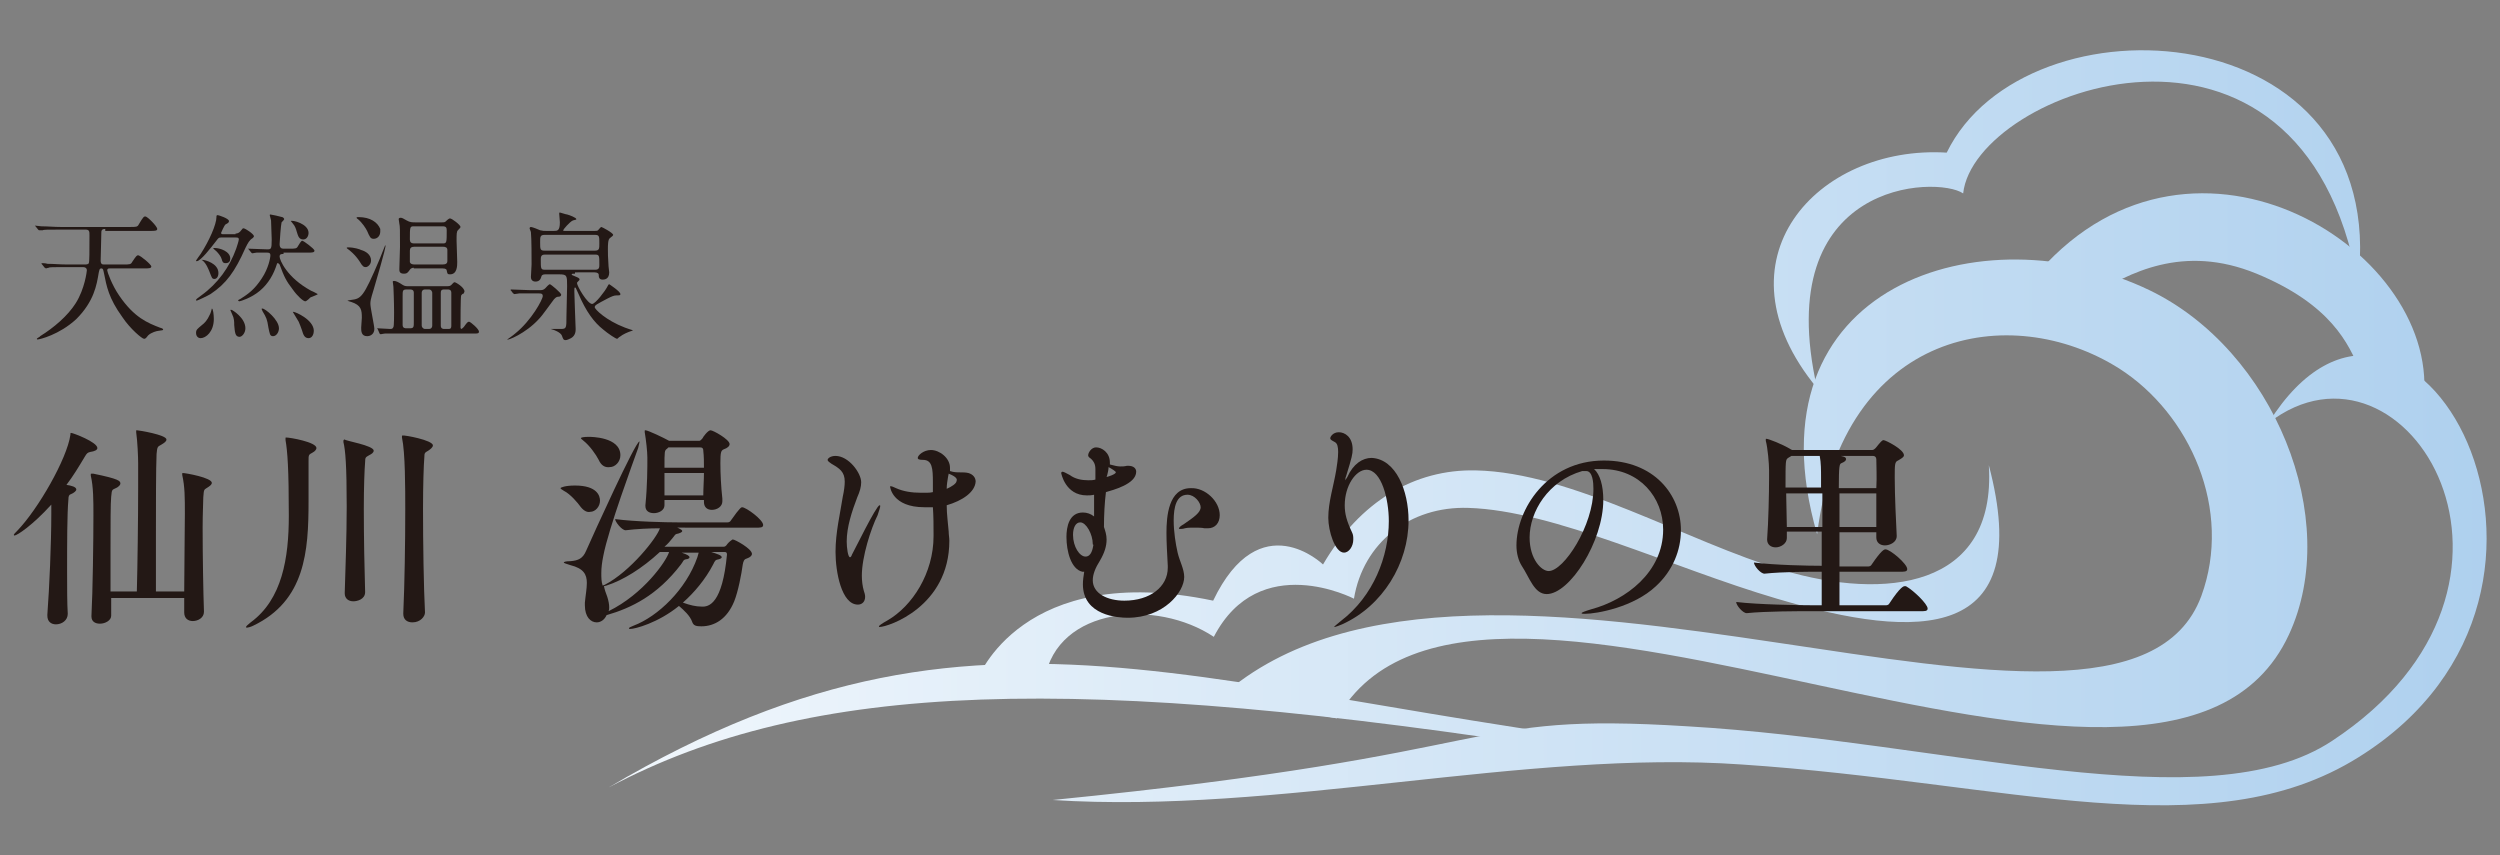 <?xml version="1.0" encoding="utf-8"?>
<!-- Generator: Adobe Illustrator 21.1.0, SVG Export Plug-In . SVG Version: 6.00 Build 0)  -->
<svg version="1.1" id="レイヤー_1" xmlns="http://www.w3.org/2000/svg" xmlns:xlink="http://www.w3.org/1999/xlink" x="0px"
	 y="0px" viewBox="0 0 380 130" style="enable-background:new 0 0 380 130;" xml:space="preserve">
<rect x="0" y="0" width="380" height="130" fill="#808080" stroke="none"/>
<style type="text/css">
	.st0{fill:url(#SVGID_1_);}
	.st1{fill:url(#SVGID_2_);}
	.st2{fill:url(#SVGID_3_);}
	.st3{fill:url(#SVGID_4_);}
	.st4{fill:url(#SVGID_5_);}
	.st5{fill:url(#SVGID_6_);}
	.st6{fill:#231815;}
</style>
<g>
	<g>
		<linearGradient id="SVGID_1_" gradientUnits="userSpaceOnUse" x1="30.333" y1="110.342" x2="379.463" y2="110.342">
			<stop  offset="0" style="stop-color:#FFFFFF"/>
			<stop  offset="1" style="stop-color:#AED0EE"/>
		</linearGradient>
		<path class="st0" d="M92.5,119.7c60.3-35.6,92.6-11.1,183.7-3.6c0,0-26.6-0.4-36.3-1.9C163.6,102.2,123.2,103.4,92.5,119.7z"/>
		<linearGradient id="SVGID_2_" gradientUnits="userSpaceOnUse" x1="30.335" y1="87.524" x2="379.462" y2="87.524">
			<stop  offset="0" style="stop-color:#FFFFFF"/>
			<stop  offset="1" style="stop-color:#AED0EE"/>
		</linearGradient>
		<path class="st1" d="M148.6,103.2c0,0,6.7-18,35.8-11.9c7.1-14.8,16.7-5.5,16.7-5.5c5.6-9.6,13.9-14.5,23.2-14.3
			c14.7,0.3,32,10.8,46.8,15.2c15.2,4.5,32.4,2.9,31.2-16c7.1,26.9-10.6,26.7-32.2,20.3c-16-4.7-33.8-13.4-46.9-13.8
			c-8.9-0.3-16,5.3-17.4,13.8c0,0-14.4-7.5-21.3,5.8c-8.7-5.8-23.8-4.6-25.7,6.4C153.4,105.8,148.6,103.2,148.6,103.2z"/>
		<linearGradient id="SVGID_3_" gradientUnits="userSpaceOnUse" x1="30.335" y1="88.154" x2="379.459" y2="88.154">
			<stop  offset="0" style="stop-color:#FFFFFF"/>
			<stop  offset="1" style="stop-color:#AED0EE"/>
		</linearGradient>
		<path class="st2" d="M160,121.6c34.3,2.2,71.8-7.7,104.7-5.4c40.6,2.7,71.1,13.1,93.8-1.1c41.1-25.6,7.6-84.9-13.7-50.8
			c20.9-16.2,45.8,24.5,9.7,48.3c-19,12.6-58.6,0.1-98-2.2C221.3,108.2,231.4,114.5,160,121.6z"/>
		<linearGradient id="SVGID_4_" gradientUnits="userSpaceOnUse" x1="30.334" y1="74.979" x2="379.462" y2="74.979">
			<stop  offset="0" style="stop-color:#FFFFFF"/>
			<stop  offset="1" style="stop-color:#AED0EE"/>
		</linearGradient>
		<path class="st3" d="M203.2,109.2c21.1-37.7,125.6,28.4,144.7-12.7c8.2-17.6-2.3-43.3-21.2-52.4c-25.2-12.1-61.5-0.9-50.5,37.1
			c3.9-31.1,29.4-35.6,45.9-25.2c10.8,6.9,17.3,21.5,12.5,34.6c-12.2,32.9-110.2-19.1-148.9,15.2L203.2,109.2z"/>
		<linearGradient id="SVGID_5_" gradientUnits="userSpaceOnUse" x1="30.334" y1="45.797" x2="379.461" y2="45.797">
			<stop  offset="0" style="stop-color:#FFFFFF"/>
			<stop  offset="1" style="stop-color:#AED0EE"/>
		</linearGradient>
		<path class="st4" d="M310,41.2c23.7-26.8,61.7-2.8,58.3,20.3c-14.2,3.9-2.8-10.6-25.3-19.9C320.6,32.4,309.8,59.8,310,41.2z"/>
		<linearGradient id="SVGID_6_" gradientUnits="userSpaceOnUse" x1="30.338" y1="33.331" x2="379.46" y2="33.331">
			<stop  offset="0" style="stop-color:#FFFFFF"/>
			<stop  offset="1" style="stop-color:#AED0EE"/>
		</linearGradient>
		<path class="st5" d="M358.4,43.1c5.2-41.4-50.5-44.5-62.5-19.9C276.2,22,260.1,39.5,276.2,59c-7.2-31.7,18.3-32.3,22.2-29.6
			C300.1,13.7,349.9-4.7,358.4,43.1z"/>
	</g>
	<g>
		<g>
			<path class="st6" d="M16,34.8c-0.6,0-0.6,0.3-0.6,0.7c0,0.7-0.1,3.6-0.1,4.1c0,0.6,0.3,0.6,0.5,0.6h3c0.9,0,1.1,0,1.3-0.4
				c0.6-0.9,0.7-1,0.9-1c0.3,0,2,1.4,2,1.7c0,0.3-0.4,0.3-1.1,0.3h-5.2c-0.2,0-0.4,0-0.4,0.3c0,0.2,0.7,2.2,1.8,3.8
				c2.3,3.4,4.4,4.2,6.2,4.9c0.4,0.1,0.5,0.2,0.5,0.3c0,0.1-0.1,0.1-0.8,0.2c-0.1,0-1,0.2-1.5,0.7c-0.3,0.4-0.4,0.5-0.6,0.5
				c-0.3,0-2.1-1.5-3.3-3.3c-2.1-2.9-2.4-4.7-2.8-6.7c-0.1-0.4-0.1-0.7-0.4-0.7c-0.3,0-0.3,0.3-0.4,0.7c-0.3,1.8-0.7,4.3-3.4,7
				C9,50.9,6,51.6,5.7,51.6c0,0-0.1,0-0.1-0.1c0-0.1,0.5-0.3,0.5-0.4c2.1-1.3,4.2-3.1,5.4-5c1.4-2.2,1.7-4.9,1.7-5
				c0-0.4-0.3-0.5-0.6-0.5H10c-1.9,0-2.5,0-2.6,0.1c-0.1,0-0.4,0.1-0.4,0.1c-0.1,0-0.1-0.1-0.2-0.1l-0.4-0.5
				c-0.1-0.1-0.1-0.1-0.1-0.1c0,0,0-0.1,0.1-0.1C6.4,40,7,40,7.2,40.1c1,0,1.9,0.1,2.9,0.1h2.8c0.2,0,0.5,0,0.6-0.2
				c0.1-0.2,0.1-1.9,0.1-4.2c0-0.6,0-0.9-0.6-0.9H9.1c-1.8,0-2.5,0-2.6,0.1c-0.1,0-0.4,0-0.5,0c-0.1,0-0.1,0-0.2-0.1l-0.4-0.5
				c-0.1-0.1-0.1-0.1-0.1-0.1c0,0,0,0,0.1,0c0.1,0,0.8,0.1,0.9,0.1c1,0,1.9,0.1,2.9,0.1h10.6c0.9,0,1.1,0,1.3-0.4
				c0.7-1.2,0.8-1.2,1-1.2c0.3,0,1.8,1.5,1.8,1.9c0,0.3-0.4,0.3-1.1,0.3H16z"/>
			<path class="st6" d="M35.8,35.5c0.3,0,0.5-0.1,0.7-0.3c0.4-0.5,0.4-0.5,0.5-0.5c0.3,0,1.6,0.9,1.6,1.2c0,0.1-0.1,0.2-0.2,0.3
				c-0.5,0.3-0.7,0.7-1.1,1.5c-1.6,3.6-2.9,5.4-5.3,7c-0.5,0.3-2,1-2.1,1c-0.1,0-0.1-0.1-0.1-0.1c0-0.1,0.1-0.2,0.8-0.7
				c2.5-1.8,4.3-4.3,5.3-7.1c0.1-0.3,0.4-1.2,0.4-1.4c0-0.3-0.2-0.3-0.5-0.3h-2.2c-0.4,0-0.4,0.1-0.8,0.6c-0.7,0.9-2.3,3-2.9,3
				c-0.1,0-0.1,0-0.1-0.1c0,0,0.6-0.9,0.7-1c1.3-2,2.4-4.5,2.4-5.6c0-0.2,0-0.3,0.2-0.3c0.1,0,1.7,0.5,1.7,0.9
				c0,0.2-0.1,0.3-0.5,0.5c-0.2,0.1-0.7,1.3-0.7,1.3c0,0.2,0.2,0.2,0.3,0.2H35.8z M32.5,48.5c0,1.9-1.2,2.9-2,2.9
				c-0.4,0-0.7-0.3-0.7-0.8c0-0.5,0.2-0.6,0.9-1.2c0.4-0.3,0.8-0.7,1.2-1.6c0.1-0.1,0.3-0.9,0.3-0.9C32.4,46.9,32.5,47.9,32.5,48.5z
				 M30.8,39.5c0.3,0,2.4,0.5,2.4,2c0,0.6-0.3,0.9-0.6,0.9c-0.4,0-0.4-0.2-0.8-1.2c-0.1-0.2-0.4-1.1-1-1.6c0,0-0.2-0.1-0.2-0.1
				C30.7,39.5,30.8,39.5,30.8,39.5z M32.7,37.7c0.7,0,2.3,0.5,2.3,1.6c0,0.4-0.2,0.7-0.7,0.7c-0.4,0-0.5-0.2-0.6-0.6
				c-0.1-0.4-0.5-0.9-0.8-1.2c-0.1-0.1-0.5-0.4-0.5-0.5C32.5,37.7,32.7,37.7,32.7,37.7z M35.2,47.1c0.1,0,2.1,1.2,2.1,2.8
				c0,0.7-0.5,1.3-0.9,1.3c-0.7,0-0.7-0.8-0.8-1.8c0-0.5,0-1-0.3-1.6c0,0-0.3-0.7-0.3-0.7C35.1,47.1,35.1,47.1,35.2,47.1z
				 M43.1,38.6c-0.3,0-0.6,0-0.6,0.4c0,0.5,1.1,3.2,4.8,5.2c0.3,0.1,1,0.5,1,0.5c0,0.1-0.9,0.4-1.1,0.5c-0.1,0.1-0.6,0.6-0.8,0.6
				c-0.3,0-1.2-0.8-1.9-1.8c-1-1.3-1.3-1.9-2-3.8C42.3,40,42.3,40,42.2,40c-0.1,0-0.1,0.1-0.1,0.1c-0.5,1.6-1.3,3-2.6,4.1
				c-1.3,1.1-3,1.6-3.1,1.6c-0.1,0-0.2-0.1-0.2-0.1c0-0.1,0-0.1,0.4-0.3c1.1-0.7,2.1-1.4,3.2-3.1c1-1.5,1.3-3.1,1.3-3.5
				c0-0.4-0.3-0.4-0.5-0.4c-0.5,0-1.1,0-1.6,0c-0.1,0-0.6,0.1-0.6,0.1c-0.1,0-0.1,0-0.2-0.1l-0.4-0.5c-0.1-0.1-0.1-0.1-0.1-0.1
				c0,0,0,0,0.1,0c0.4,0,2.3,0.1,2.8,0.1c0.6,0,0.7,0,0.7-1.5c0-0.3-0.1-2.8-0.1-2.9c0-0.1-0.2-0.7-0.2-0.8c0,0,0-0.1,0.1-0.1
				c0.1,0,1.5,0.3,1.8,0.4c0.1,0,0.3,0.2,0.3,0.3c0,0.1-0.3,0.4-0.4,0.5c-0.1,0.3-0.3,3-0.3,3.3c0,0.7,0.4,0.7,0.7,0.7h0.8
				c0.9,0,1.1,0,1.3-0.4c0.5-0.8,0.5-0.8,0.7-0.8c0.1,0,1.8,1.2,1.8,1.5c0,0.3-0.4,0.3-1.1,0.3H43.1z M39.9,46.9
				c0.4,0,2.5,1.7,2.5,3c0,0.6-0.4,1.2-0.9,1.2c-0.5,0-0.5-0.4-0.7-1.3c-0.2-1.3-0.3-1.5-0.9-2.5c0-0.1-0.2-0.3-0.1-0.4
				C39.8,46.9,39.9,46.9,39.9,46.9z M46.9,35.4c0,0.5-0.3,1-0.8,1c-0.7,0-0.8-0.6-1-1.2c-0.1-0.4-0.3-0.9-0.5-1.1
				c-0.3-0.4-0.4-0.5-0.4-0.5C44.4,33.4,46.9,34,46.9,35.4z M44.6,47.4c0.3,0,3.1,1.2,3.1,2.9c0,0.4-0.2,1.1-0.8,1.1
				c-0.6,0-0.8-0.5-1-1.2c-0.1-0.3-0.4-1.1-0.5-1.3c-0.3-0.5-0.9-1.5-0.9-1.5C44.5,47.4,44.6,47.4,44.6,47.4z"/>
			<path class="st6" d="M56.8,44c-0.5,1.6-0.5,1.8-0.5,2.2c0,0.6,0.6,3.3,0.6,3.8c0,0.7-0.5,1.1-1.1,1.1c-0.9,0-0.9-0.8-0.9-1.3
				c0-0.2,0.1-1.3,0.1-1.5c0-1.2-0.1-1.9-1.6-2.4c-0.1,0-0.6-0.2-0.6-0.2c0,0,0.4-0.1,0.5-0.1c1.6-0.2,1.9-0.3,4.4-6.2
				c0.1-0.3,0.7-1.7,0.8-2c0-0.1,0.1-0.1,0.1-0.1C58.7,37.6,57,43.3,56.8,44z M56.4,39.6c0,0.6-0.5,1-0.8,1c-0.3,0-0.5-0.1-0.9-0.8
				c-0.7-1.1-1.6-1.8-1.9-2c0,0-0.1-0.1-0.1-0.1c0-0.1,0.1-0.1,0.2-0.1c1,0,1.8,0.3,2,0.4C55.6,38.2,56.4,38.7,56.4,39.6z
				 M57.8,35.2c0,0.6-0.4,1.1-1,1.1c-0.5,0-0.6-0.3-1-1.2c-0.2-0.4-0.7-1.2-1.4-1.8c-0.2-0.1-0.2-0.2-0.2-0.2c0-0.1,0.1-0.1,0.3-0.1
				c1.8,0,2.9,0.8,3.3,1.8C57.8,34.9,57.8,35.1,57.8,35.2z M68,43.5c0.2,0,0.5,0,0.7-0.3c0.3-0.3,0.3-0.3,0.4-0.3
				c0.2,0,1.5,0.8,1.5,1.4c0,0.1-0.1,0.2-0.1,0.3c-0.3,0.1-0.3,0.2-0.4,0.3c-0.1,0.1-0.1,4-0.1,4.9c0,0.1,0.1,0.2,0.1,0.2
				c0.1,0,0.3-0.2,0.4-0.3c0.5-0.7,0.6-0.8,0.8-0.8c0.2,0,1.5,1.1,1.5,1.5c0,0.3-0.2,0.3-0.8,0.3h-11c-0.6,0-1.6,0-2.5,0
				c-0.1,0-0.6,0.1-0.6,0.1c-0.1,0-0.1,0-0.2-0.1L57.4,50c-0.1-0.1-0.1-0.1-0.1-0.1c0,0,0,0,0.1,0c0.3,0,1.6,0.1,1.9,0.1
				c0.2,0,0.4,0,0.5-0.3c0.1-0.1,0.1-1.9,0.1-2.2c0-1.7-0.1-3.8-0.1-3.9c0-0.1-0.1-0.7-0.1-0.8c0-0.1,0.2-0.1,0.2-0.1
				c0.3,0,0.7,0.2,1.3,0.6c0.3,0.2,0.6,0.2,0.8,0.2H68z M62.9,40.7c-0.1,0-0.4,0-0.6,0.3c-0.3,0.4-0.4,0.6-0.9,0.6
				c-0.7,0-0.7-0.4-0.7-0.7c0-0.5,0.1-2.9,0.1-3.4c0-2.6,0-3.1-0.1-3.5c0-0.1-0.1-0.6-0.1-0.7c0-0.1,0.1-0.2,0.3-0.2
				c0.2,0,0.4,0.1,0.9,0.4c0.5,0.3,0.9,0.3,1.3,0.3h4.1c0.1,0,0.4,0,0.5-0.1c0.1-0.1,0.5-0.5,0.7-0.5c0.3,0,1.6,1,1.6,1.3
				c0,0.1-0.2,0.3-0.4,0.5c-0.2,0.2-0.2,0.6-0.2,1.6c0,0.5,0.1,2.7,0.1,3.2c0,0.6,0,1.9-1.1,1.9c-0.4,0-0.4-0.1-0.5-0.6
				c0-0.1-0.1-0.3-0.6-0.3H62.9z M61.8,44c-0.6,0-0.6,0.2-0.6,1v4.4c0,0.5,0.4,0.5,0.6,0.5h0.5c0.6,0,0.6-0.2,0.6-1v-4.4
				c0-0.5-0.4-0.5-0.6-0.5H61.8z M62.9,34.4c-0.6,0-0.6,0.1-0.6,2c0,0.4,0.2,0.6,0.6,0.6h4.4c0.6,0,0.6-0.1,0.6-2
				c0-0.4-0.1-0.6-0.6-0.6H62.9z M63,37.5c-0.5,0-0.7,0.2-0.7,0.6v1.7c0,0.1,0.1,0.4,0.7,0.4h4.3c0.5,0,0.7-0.2,0.7-0.5
				c0-0.4,0-1.5,0-1.7c0-0.4-0.3-0.5-0.7-0.5H63z M64.6,44c-0.4,0-0.5,0.3-0.5,0.5v5c0,0.2,0.2,0.5,0.5,0.5h0.6
				c0.4,0,0.5-0.3,0.5-0.5v-5c0-0.1-0.1-0.5-0.5-0.5H64.6z M67.5,44c-0.2,0-0.5,0-0.5,0.5v5c0,0.5,0.4,0.5,0.5,0.5h0.6
				c0.3,0,0.5,0,0.5-0.5v-5c0-0.5-0.4-0.5-0.5-0.5H67.5z"/>
			<path class="st6" d="M77.7,44.2c-0.1-0.1-0.1-0.1-0.1-0.1c0,0,0-0.1,0.1-0.1c0.3,0,2.4,0.1,2.8,0.1h1.5c0.4,0,0.6,0,0.9-0.3
				c0.1-0.1,0.5-0.6,0.7-0.6c0.1,0,1.7,1.3,1.7,1.6c0,0.2-0.2,0.3-0.4,0.3c-0.3,0-0.4,0.1-0.7,0.4c-0.7,0.9-1.7,2.4-2.3,3
				c-2,2.2-4.8,3.3-4.8,3.1c0,0,1-0.7,1.2-0.9c2.5-2,4.2-5.2,4.2-5.7c0-0.4-0.3-0.4-0.6-0.4h-1.6c-0.4,0-1.2,0-1.4,0
				c-0.1,0-0.5,0.1-0.7,0.1c-0.1,0-0.1-0.1-0.2-0.1L77.7,44.2z M87.4,41.6c-0.3,0-0.5,0-0.5,0.1c0,0.1,0,0.1,0.5,0.3
				c0.5,0.2,0.7,0.3,0.7,0.5c0,0.1-0.4,0.4-0.4,0.5c0,0.5,1.6,3.2,2.3,3.2c0.5,0,2-2,2.3-2.6c0.1-0.2,0.2-0.4,0.3-0.4
				c0,0,1.7,1.1,1.7,1.5c0,0.2-0.1,0.2-0.6,0.2c-0.4,0-0.8,0.2-1.4,0.5c-1.7,0.9-1.9,1-1.9,1.3c0,0.3,1.7,2,4.6,3.1
				c0.2,0.1,1.2,0.4,1.2,0.4c0,0-0.1,0.1-0.2,0.1c-0.6,0.2-1.3,0.5-1.8,0.9c-0.1,0-0.3,0.3-0.4,0.3c-0.2,0-1.4-0.8-2.1-1.4
				c-1.4-1.1-2.6-2.7-3.8-5.5c-0.4-0.9-0.4-0.9-0.5-0.9c-0.1,0-0.1,0.2-0.1,0.6c0,0.9,0.2,5.3,0.2,5.7c0,0.3,0,1-0.7,1.4
				c-0.2,0.1-0.6,0.3-0.8,0.3c-0.4,0-0.4-0.2-0.6-0.7c-0.2-0.5-1.3-0.9-1.4-0.9C83.7,50,83.7,50,83.8,50c0.1,0,1.3,0,1.5,0
				c0.8,0,0.8-0.2,0.8-1.9c0-0.7,0.1-3.9,0.1-4.6c0-1.6,0-1.8-1.2-1.8H83c-0.3,0-0.6,0-0.7,0.3c-0.1,0.4-0.3,0.8-0.9,0.8
				c-0.1,0-0.7,0-0.7-0.7c0-0.3,0.1-1.6,0.1-1.9c0-1.1,0-3.9-0.1-4.9c0-0.1-0.2-0.5-0.2-0.6c0-0.1,0.1-0.2,0.2-0.2
				c0.2,0,1.2,0.4,1.4,0.5c0.4,0.1,0.6,0.1,0.9,0.1h1.2c0.5,0,0.9,0,0.9-1.3c0-0.2-0.1-1.2-0.1-1.3c0-0.1,0-0.2,0.1-0.2
				c0.1,0,0.9,0.3,1.1,0.3c0.4,0.1,1.4,0.5,1.4,0.7c0,0,0,0.1-0.1,0.1c0,0-0.4,0.1-0.4,0.1c-0.5,0.2-1.5,1.4-1.5,1.5
				c0,0.1,0.1,0.1,0.2,0.1h4.6c0.2,0,0.4,0,0.5-0.1c0.1-0.1,0.4-0.5,0.5-0.5c0.1,0,1.8,0.9,1.8,1.2c0,0.1-0.1,0.2-0.5,0.5
				c-0.3,0.2-0.3,1.1-0.3,1.7c0,0.5,0,1.2,0.1,2.6c0,0.1,0.1,0.8,0.1,0.9c0,1.1-0.8,1.1-1,1.1c-0.5,0-0.6-0.3-0.6-0.8
				c0-0.1-0.2-0.3-0.6-0.3H87.4z M82.8,35.7c-0.7,0-0.7,0.3-0.7,1.1c0,1.1,0,1.3,0.7,1.3h7.6c0.7,0,0.7-0.3,0.7-1.1
				c0-1.1,0-1.3-0.7-1.3H82.8z M82.8,38.7c-0.6,0-0.6,0.4-0.6,0.8c0,1.3,0,1.5,0.6,1.5h7.7c0.6,0,0.6-0.4,0.6-0.8
				c0-1.3,0-1.5-0.6-1.5H82.8z"/>
		</g>
	</g>
	<g>
		<path class="st6" d="M14.8,68.1c0,0.3-0.4,0.5-1.1,0.6c-0.4,0.1-0.5,0.2-0.8,0.7c-0.9,1.5-1.8,3-2.8,4.3c0.7,0.1,1.5,0.3,1.5,0.7
			c0,0.2-0.3,0.5-0.8,0.7c-0.3,0.1-0.4,0.3-0.4,0.8c-0.2,2.2-0.2,6.8-0.2,10.9c0,2.5,0,4.9,0.1,6.5v0c0,1-0.9,1.6-1.8,1.6
			c-0.7,0-1.3-0.4-1.3-1.3v-0.2c0.3-4,0.6-10.7,0.6-15.4v-1.3c-2.8,3.1-5.2,4.7-5.6,4.7c0,0-0.1,0-0.1-0.1c0-0.1,0.2-0.3,0.5-0.6
			c3.2-3.3,7.6-11,8.1-14.6c0-0.2,0-0.3,0.1-0.3C11.1,65.8,14.8,67.2,14.8,68.1z M30.9,75.6c0,0.7-0.1,2.4-0.1,4.6
			c0,4.2,0.1,10,0.2,12.7V93c0,0.9-0.9,1.4-1.7,1.4c-0.7,0-1.3-0.4-1.3-1.3V93c0-0.6,0-1.3,0-2.1H16.9c0,1,0,1.9,0,2.7v0
			c0,0.7-0.9,1.2-1.7,1.2c-0.7,0-1.3-0.3-1.3-1.1v-0.1c0.2-3.7,0.3-11.5,0.3-15.3c0-2.2,0-4.3-0.4-6c0-0.1,0-0.1,0-0.2
			c0-0.1,0-0.1,0.1-0.1c0.1,0,0.2,0,0.3,0c3.9,0.8,4.1,1.1,4.1,1.5c0,0.2-0.2,0.4-0.5,0.6c-0.7,0.4-0.8,0.1-0.9,1.4
			c-0.1,0.9-0.1,4.3-0.1,8c0,2.2,0,4.4,0,6.4h4c0.1-3.7,0.2-10.9,0.2-15.9c0-1.4,0-2.7,0-3.6c0-0.9-0.1-3.3-0.3-4.7
			c0-0.1,0-0.1,0-0.2c0-0.1,0-0.1,0.1-0.1c0.3,0,4.5,0.7,4.5,1.4c0,0.3-0.3,0.5-0.8,0.8c-0.6,0.3-0.6,0.4-0.7,1.4
			c-0.1,2.2-0.1,7.7-0.1,13c0,2.8,0,5.6,0,7.9H28c0-3.7,0.1-8.8,0.1-11.8c0-2.5,0-4.1-0.4-5.9c0-0.1,0-0.1,0-0.2
			c0-0.1,0-0.1,0.1-0.1c0.4,0,4.4,0.7,4.4,1.5c0,0.2-0.2,0.4-0.5,0.6C31,74.5,31,74.2,30.9,75.6z"/>
		<path class="st6" d="M48.1,68.1c0,0.2-0.2,0.5-0.6,0.7c-0.6,0.3-0.6,0.4-0.6,1.2c0,0.8,0,1.6,0,2.4c0,1.3,0,2.6,0,3.8
			c0,7.6-0.5,15.1-8.4,18.9c-0.4,0.2-0.8,0.3-1,0.3c-0.1,0-0.1,0-0.1-0.1c0-0.1,0.2-0.3,0.7-0.7c4.8-3.5,5.8-9.8,5.8-16.2
			c0-7.1-0.2-9.8-0.5-11.5c0-0.1,0-0.2,0-0.3c0-0.1,0-0.1,0.1-0.1C44.1,66.5,48.1,67.2,48.1,68.1z M56.8,68.5c0,0.3-0.3,0.5-0.7,0.7
			c-0.5,0.3-0.6,0.3-0.6,1c-0.1,1.2-0.2,3.9-0.2,7.1c0,4.3,0.1,9.5,0.2,12.7v0c0,1.1-1.2,1.4-1.8,1.4c-0.7,0-1.3-0.4-1.3-1.2v-0.1
			c0.1-3.4,0.3-8.6,0.3-13.1c0-6.3-0.2-8.6-0.5-9.8c0-0.1,0-0.1,0-0.2c0-0.1,0.1-0.2,0.2-0.2C52.4,67,56.8,67.7,56.8,68.5z
			 M65.8,67.7c0,0.3-0.4,0.6-0.7,0.8c-0.5,0.3-0.6,0.3-0.6,1c-0.1,1.2-0.2,4.2-0.2,7.8c0,5.3,0.1,11.9,0.3,15.8v0
			c0,0.6-0.7,1.5-1.9,1.5c-0.8,0-1.4-0.4-1.4-1.3v-0.1c0.2-4.4,0.3-10.6,0.3-15.8c0-3.2,0-8.6-0.5-10.9c0-0.1,0-0.2,0-0.2
			c0-0.1,0-0.1,0.1-0.1C61.4,66.1,65.8,66.9,65.8,67.7z"/>
		<path class="st6" d="M88.3,77.1c-0.5-0.7-1.6-2-2.6-2.5c-0.3-0.2-0.5-0.3-0.5-0.4c0-0.1,0.7-0.4,2.2-0.4c3.4,0,3.8,1.6,3.8,2.3
			c0,0.9-0.7,1.7-1.5,1.7C89.3,77.9,88.8,77.7,88.3,77.1z M102.4,80c0.4,0.1,1.3,0.5,1.3,0.7c0,0.2-0.3,0.3-0.6,0.4
			c-0.5,0.1-0.4,0.1-0.8,0.6c-0.4,0.5-0.8,1-1.3,1.4h9c0.2,0,0.3-0.1,0.4-0.2c0.2-0.3,0.5-0.6,0.8-0.8c0.1-0.1,0.2-0.1,0.2-0.1
			c0.3,0,2.9,1.4,2.9,2.2c0,0.2-0.2,0.5-0.8,0.7c-0.4,0.1-0.5,0.4-0.6,0.9c-0.2,1.5-0.7,4.1-1.3,5.6c-1.1,2.7-3,3.8-5,3.8
			c-0.8,0-1.2-0.1-1.4-0.7c-0.3-0.9-1.3-1.8-2-2.4c-3.2,2.6-6.7,3.5-7.4,3.5c-0.1,0-0.2,0-0.2-0.1c0-0.1,0.2-0.2,0.7-0.4
			c3.7-1.4,8-5.5,9.7-10.4l0.2-0.7h-2.6c0.9,0.3,1.2,0.5,1.2,0.7c0,0.2-0.3,0.3-0.5,0.3c-0.5,0.1-0.4,0.3-0.8,0.8
			c-3.6,4.7-7.5,6.6-11.3,7.7c-0.3,0.7-0.9,1.1-1.5,1.1c-0.9,0-1.8-0.8-1.8-2.6v-0.4c0.1-1.1,0.3-2.1,0.3-3c0-1.3-0.5-2.2-2.5-2.7
			c-0.6-0.2-1-0.3-1-0.4c0-0.1,0.3-0.2,1-0.2c1.2-0.1,1.9-0.4,2.4-1.6c1.1-2.5,7.5-16.6,8.1-16.6c0,0,0,0,0,0.1
			c0,0.1-0.1,0.4-0.2,0.9c-0.7,2-4.5,12.2-5.3,16.4c-0.2,1-0.3,1.8-0.3,2.6c0,0.7,0,1.3,0.2,1.9l0.3-0.1c3.9-2,8-7.2,8.4-8.6
			c-1.6,0-3.6,0.1-5.2,0.3h0c-0.6,0-1.6-1.3-1.6-1.7c3,0.4,7.8,0.5,9.5,0.5h7.6c0.2,0,0.4-0.1,0.5-0.3c1.4-2,1.6-2,1.7-2
			c0.6,0,3.2,1.9,3.2,2.7c0,0.2-0.1,0.4-0.7,0.4H102.4z M91,69.9c-0.4-0.8-1.4-2.2-2.3-2.9c-0.2-0.2-0.4-0.3-0.4-0.4
			c0-0.1,0.4-0.2,1.2-0.2c0.3,0,4.8,0,4.8,2.8c0,1-0.8,1.8-1.6,1.8C92,71.1,91.4,70.8,91,69.9z M100.3,83.9
			c-2.7,2.5-5.6,4.3-8.1,5.1l-0.4,0.1c0.1,0.5,0.3,1.1,0.5,1.6c0.2,0.6,0.3,1.2,0.3,1.6c0,0.2,0,0.4-0.1,0.6c5.3-2.6,8.8-7.6,9.2-9
			H100.3z M109.8,76.2c0,0.8-0.8,1.3-1.6,1.3c-0.7,0-1.2-0.4-1.2-1.2v-0.3H101v0.8c0,0.8-0.9,1.2-1.6,1.2c-0.7,0-1.3-0.3-1.3-1.1
			v-0.1c0.3-3,0.3-5.7,0.3-7.2c0-1-0.2-2.7-0.4-3.9c0-0.1,0-0.1,0-0.2c0-0.1,0-0.1,0.1-0.1c0.4,0,2.9,1.2,3.6,1.6v0h4.6
			c0.2,0,0.4-0.3,0.5-0.4c0-0.1,0.8-1.2,1.2-1.2c0.4,0,2.9,1.4,2.9,2.1c0,0.3-0.3,0.6-0.9,0.8c-0.4,0.2-0.5,0.4-0.5,2.1
			c0,1.6,0.1,3.6,0.3,5.4V76.2z M101.6,68l-0.2,0.2c-0.4,0.3-0.4,0.3-0.4,2.9h6c0-0.9,0-1.7-0.1-2.6c0-0.3-0.1-0.5-0.5-0.5H101.6z
			 M101,71.9c0,1.2,0,2.4,0,3.4h5.9c0-1.1,0.1-2.3,0.1-3.4H101z M110.5,84.3c0-0.3-0.1-0.4-0.4-0.4h-2c0.9,0.3,1.6,0.5,1.6,0.8
			c0,0.1-0.1,0.2-0.4,0.3c-0.6,0.1-0.6,0.2-0.9,0.8c-1.2,2.3-2.9,4.3-4.6,5.8c1.1,0.4,2,0.6,2.8,0.6
			C107.8,92.3,109.8,91.7,110.5,84.3L110.5,84.3z"/>
		<path class="st6" d="M131,87.5c0,0.8,0.1,1.6,0.3,2.3c0.1,0.3,0.2,0.6,0.2,0.9c0,0.8-0.5,1.2-1.1,1.2c-2.5,0-3.4-5-3.4-8
			c0-3,0.7-5.8,1.1-8.4c0.2-0.9,0.3-1.7,0.3-2.3c0-1.5-0.8-2-2-2.7c-0.3-0.2-0.6-0.4-0.6-0.6c0-0.2,0.4-0.6,1.2-0.6
			c2,0,3.9,2.6,3.9,4c0,0.7-0.2,1.4-0.6,2.3c-0.8,2.1-1.6,4.5-1.6,6.7c0,1,0.2,2.4,0.5,2.4c0.1,0,0.2-0.1,0.3-0.4
			c0.2-0.3,3.7-7.5,4.2-7.5c0,0,0.1,0,0.1,0.1c0,0.2-0.2,0.8-0.4,1.4C132.4,80.3,131,84.6,131,87.5z M143.9,76.8
			c0,1.4,0.2,2.7,0.3,4c0,0.5,0.1,0.9,0.1,1.4c0,10-9.3,13.1-10.6,13.1c-0.1,0-0.1,0-0.1-0.1c0-0.1,0.4-0.4,1.3-0.9
			c3.8-2.2,7-7.2,7-12.8c0-0.1,0-0.3,0-0.4c0-1.2,0-2.6-0.1-4c-0.2,0-0.4,0-0.6,0c-0.2,0-0.4,0-0.7,0c-4.9,0-5.2-3.1-5.2-3.1
			c0-0.1,0-0.1,0.1-0.1c0.1,0,0.4,0.1,0.8,0.3c1.1,0.5,2.4,0.7,3.8,0.7c0.2,0,0.4,0,0.6,0c0.4,0,0.8,0,1.2-0.1c0-0.5,0-1,0-1.5
			c0-2.1-0.1-3.4-1.5-3.4c-0.6,0-0.8-0.1-0.8-0.3c0-0.4,0.9-1.2,2-1.2c1.3,0,2.9,1.2,2.9,2.7c0,0.2,0,0.3,0,0.5
			c0.6,0.2,1.1,0.2,1.6,0.2c0.4,0,0.8,0,1.2,0.1c0.7,0.2,1.1,0.7,1.1,1.3C148.2,74.8,146.3,76.1,143.9,76.8z M144.2,72l-0.1,0.5
			c-0.1,0.6-0.2,1.2-0.2,1.8c0.7-0.3,1.5-0.8,1.5-1.2C145.5,72.9,145.5,72.5,144.2,72z"/>
		<path class="st6" d="M185.4,78.3c0,1.2-0.7,2-1.8,2c-0.2,0-0.3,0-0.5,0c-0.4-0.1-1-0.1-1.6-0.1c-0.5,0-1,0-1.4,0.1
			c-0.3,0.1-0.6,0.1-0.7,0.1c-0.2,0-0.2,0-0.2-0.1c0-0.1,0.3-0.4,0.7-0.6c1.6-1.1,2.6-1.8,2.6-2.6c0-0.7-0.9-1.9-2-1.9
			c-1.7,0-2.1,1.9-2.1,3.9c0,1.7,0.3,3.6,0.6,4.9c0.3,1.3,1,2.5,1,3.7c0,2.3-3.1,6.2-8.6,6.2c-1.4,0-6.8-0.3-6.8-5.1
			c0-0.6,0.1-1.3,0.2-1.9c-0.1,0-0.2,0-0.3,0c-1.7-0.4-2.4-3.1-2.4-5.3c0-1.5,0.4-3.7,2.5-3.7c0.6,0,1.2,0.2,1.7,0.6v-3.3
			c-0.4,0.1-0.8,0.1-1.1,0.1c-3.3,0-3.9-3.4-3.9-3.4c0-0.1,0.1-0.2,0.2-0.2c0.2,0,0.5,0.2,1.1,0.5c0.8,0.6,1.8,0.8,2.8,0.8
			c0.4,0,0.7,0,1.1-0.1c0-0.5,0-1,0-1.4c0-0.1,0-0.1,0-0.2c0-0.8-0.3-1.2-0.6-1.5c-0.2-0.2-0.5-0.3-0.5-0.6c0-0.4,0.5-1.2,1.2-1.2
			c0.9,0,2.1,0.8,2.1,2.3c0,0.1,0,0.2,0,0.3c0.7,0.2,1.2,0.3,1.6,0.3c0.3,0,0.6,0,1-0.1c0.1,0,0.1,0,0.2,0c0.8,0,1.2,0.4,1.2,0.9
			c0,1.9-3.6,2.8-4.6,3.1c-0.2,1.6-0.3,3.5-0.3,5.3c0.2,0.6,0.4,1.2,0.4,1.9c0,1-0.3,2-1,3.2c-0.7,1.1-1.1,2.1-1.1,3
			c0,2,2.2,3.1,4.8,3.1c3.9,0,6.6-2.1,6.6-5c0-0.1,0-0.2,0-0.3c-0.1-1.9-0.2-3.6-0.2-5c0-2.5,0.3-6.8,3.7-6.8
			C183.2,74.1,185.4,76.2,185.4,78.3z M166.1,82.7c0-1.5-1-3.3-1.9-3.3c-0.7,0-1.1,0.8-1.1,1.9c0,1.8,1,3.3,1.9,3.3
			c0.9,0,1.1-1.2,1.2-1.8C166.1,82.8,166.1,82.7,166.1,82.7z M168.5,71c0,0.4-0.1,0.8-0.2,1.2l-0.1,0.3c0.1,0,1.4-0.4,1.4-0.7
			C169.7,71.7,168.9,71.2,168.5,71z"/>
		<path class="st6" d="M214.1,79.1c0,6.5-3.9,13-10.1,15.8c-0.5,0.2-1,0.4-1.1,0.4c0,0-0.1,0-0.1,0c0-0.1,0.3-0.3,1-0.9
			c5-3.8,7.3-9.9,7.3-15.2c0-3.3-1.1-7.8-3.4-7.8c-1.6,0-3.3,2.4-3.3,5.4c0,1.3,0.3,2.4,1.1,4.1c0.2,0.4,0.2,0.7,0.2,1.1
			c0,1.1-0.7,2-1.4,2c-1.4,0-2.4-3.3-2.4-5.3c0-2.4,0.8-4.8,1.2-7.2c0.1-0.7,0.3-1.8,0.3-2.8c0-0.7-0.1-1.3-0.5-1.5
			c-0.3-0.2-0.7-0.3-0.7-0.6c0-0.2,0.4-0.9,1.3-0.9c0.9,0,2.1,0.7,2.1,2.6c0,0.7-0.1,1.2-1,4.1c-0.1,0.2-0.1,0.4-0.1,0.5
			c0,0,0,0.1,0,0.1c0,0,0.1-0.2,0.3-0.5c0.9-2,2.3-2.9,3.7-2.9C212.2,69.8,214.1,74.6,214.1,79.1z"/>
		<path class="st6" d="M240.9,93.3c-0.3,0-0.5,0-0.5-0.1c0-0.1,0.5-0.3,1.5-0.6c5.2-1.4,10.9-5.6,10.9-12.1c0-4.9-3.6-9.2-9.2-9.2
			c-0.1,0-0.2,0-0.3,0c-0.3,0-0.7,0-1,0c0.9,0.8,1.4,2.5,1.4,4.7c0,6.3-5.1,14.3-8.6,14.3c-1.9,0-2.6-2.5-3.8-4.3
			c-0.5-0.8-0.8-1.9-0.8-3.1c0-5.4,4.6-12.9,13.3-12.9c7.6,0,11.7,5.2,11.7,10.6c0,3-1.2,6.1-3.8,8.5
			C248.3,92.3,242.7,93.3,240.9,93.3z M232.5,81.7c0,3.3,1.8,5.1,2.9,5.1c2.3,0,6.8-6.9,6.8-12.5c0-0.9-0.1-2.7-1.1-2.7
			c-0.1,0-0.2,0-0.3,0c-0.1,0-0.2,0-0.3,0C235.3,73.1,232.5,77.8,232.5,81.7z"/>
		<path class="st6" d="M293,92.5c0,0.2-0.1,0.4-0.7,0.4h-17c-1.8,0-6.9,0-9.8,0.3h0c-0.6,0-1.6-1.2-1.6-1.7
			c3.3,0.4,9.6,0.5,11.6,0.5h1.4c0-1,0-2.9,0-5.1h-0.1c-1.8,0-5.8,0-8.6,0.3h0c-0.6,0-1.6-1.2-1.6-1.7c3.2,0.4,8.3,0.5,10.3,0.5
			c0-1.7,0-3.5,0-5.2h-5.3l0,1v0c0,0.8-0.9,1.4-1.7,1.4c-0.7,0-1.3-0.4-1.3-1.2V82c0.2-2.6,0.3-7,0.3-9.4v-1.1c0-1-0.2-3.4-0.5-4.5
			c0-0.1,0-0.2,0-0.2c0-0.1,0-0.1,0.1-0.1c0.3,0,2.4,0.8,3.7,1.6l0.2,0.1h12.2c0.2,0,0.4-0.2,0.5-0.3c0.8-1,1-1.2,1.2-1.2
			c0.3,0,3.1,1.4,3.1,2.3c0,0.3-0.4,0.5-0.9,0.8c-0.5,0.2-0.5,0.6-0.5,2.6c0,2.7,0.2,6.9,0.3,8.8v0.1c0,0.9-1,1.4-1.8,1.4
			c-0.7,0-1.3-0.4-1.3-1.2v-0.8h-5.6c0,1.8,0,3.6,0,5.2h4.4c0.2,0,0.4-0.1,0.5-0.3c1.5-2.2,1.9-2.3,2.1-2.3c0.7,0,3.3,2.2,3.3,3
			c0,0.2-0.1,0.4-0.7,0.4h-9.6v5.1h7.1c0.2,0,0.4-0.1,0.5-0.3c1.7-2.6,2.2-2.6,2.3-2.6c0.1,0,0.1,0,0.2,0
			C290.8,89.7,293,91.8,293,92.5z M276.8,72.6c0-1,0-2.3-0.2-3.3h-4.3l-0.5,0.3c-0.4,0.3-0.4,0.3-0.4,4.5h5.4V72.6z M276.9,75h-5.4
			l0.1,5.1h5.4V75z M279.6,75c0,1.5,0,3.3,0,5.1h5.6c0-1.5,0-3.3,0-5.1H279.6z M285.2,69.8c0-0.3-0.2-0.5-0.5-0.5h-4.9l0.4,0.1
			c0.3,0.1,0.4,0.2,0.4,0.4c0,0.2-0.2,0.4-0.7,0.6c-0.3,0.1-0.4,0.4-0.4,3.8h5.7C285.3,72.5,285.2,70.9,285.2,69.8z"/>
	</g>
</g>
</svg>
